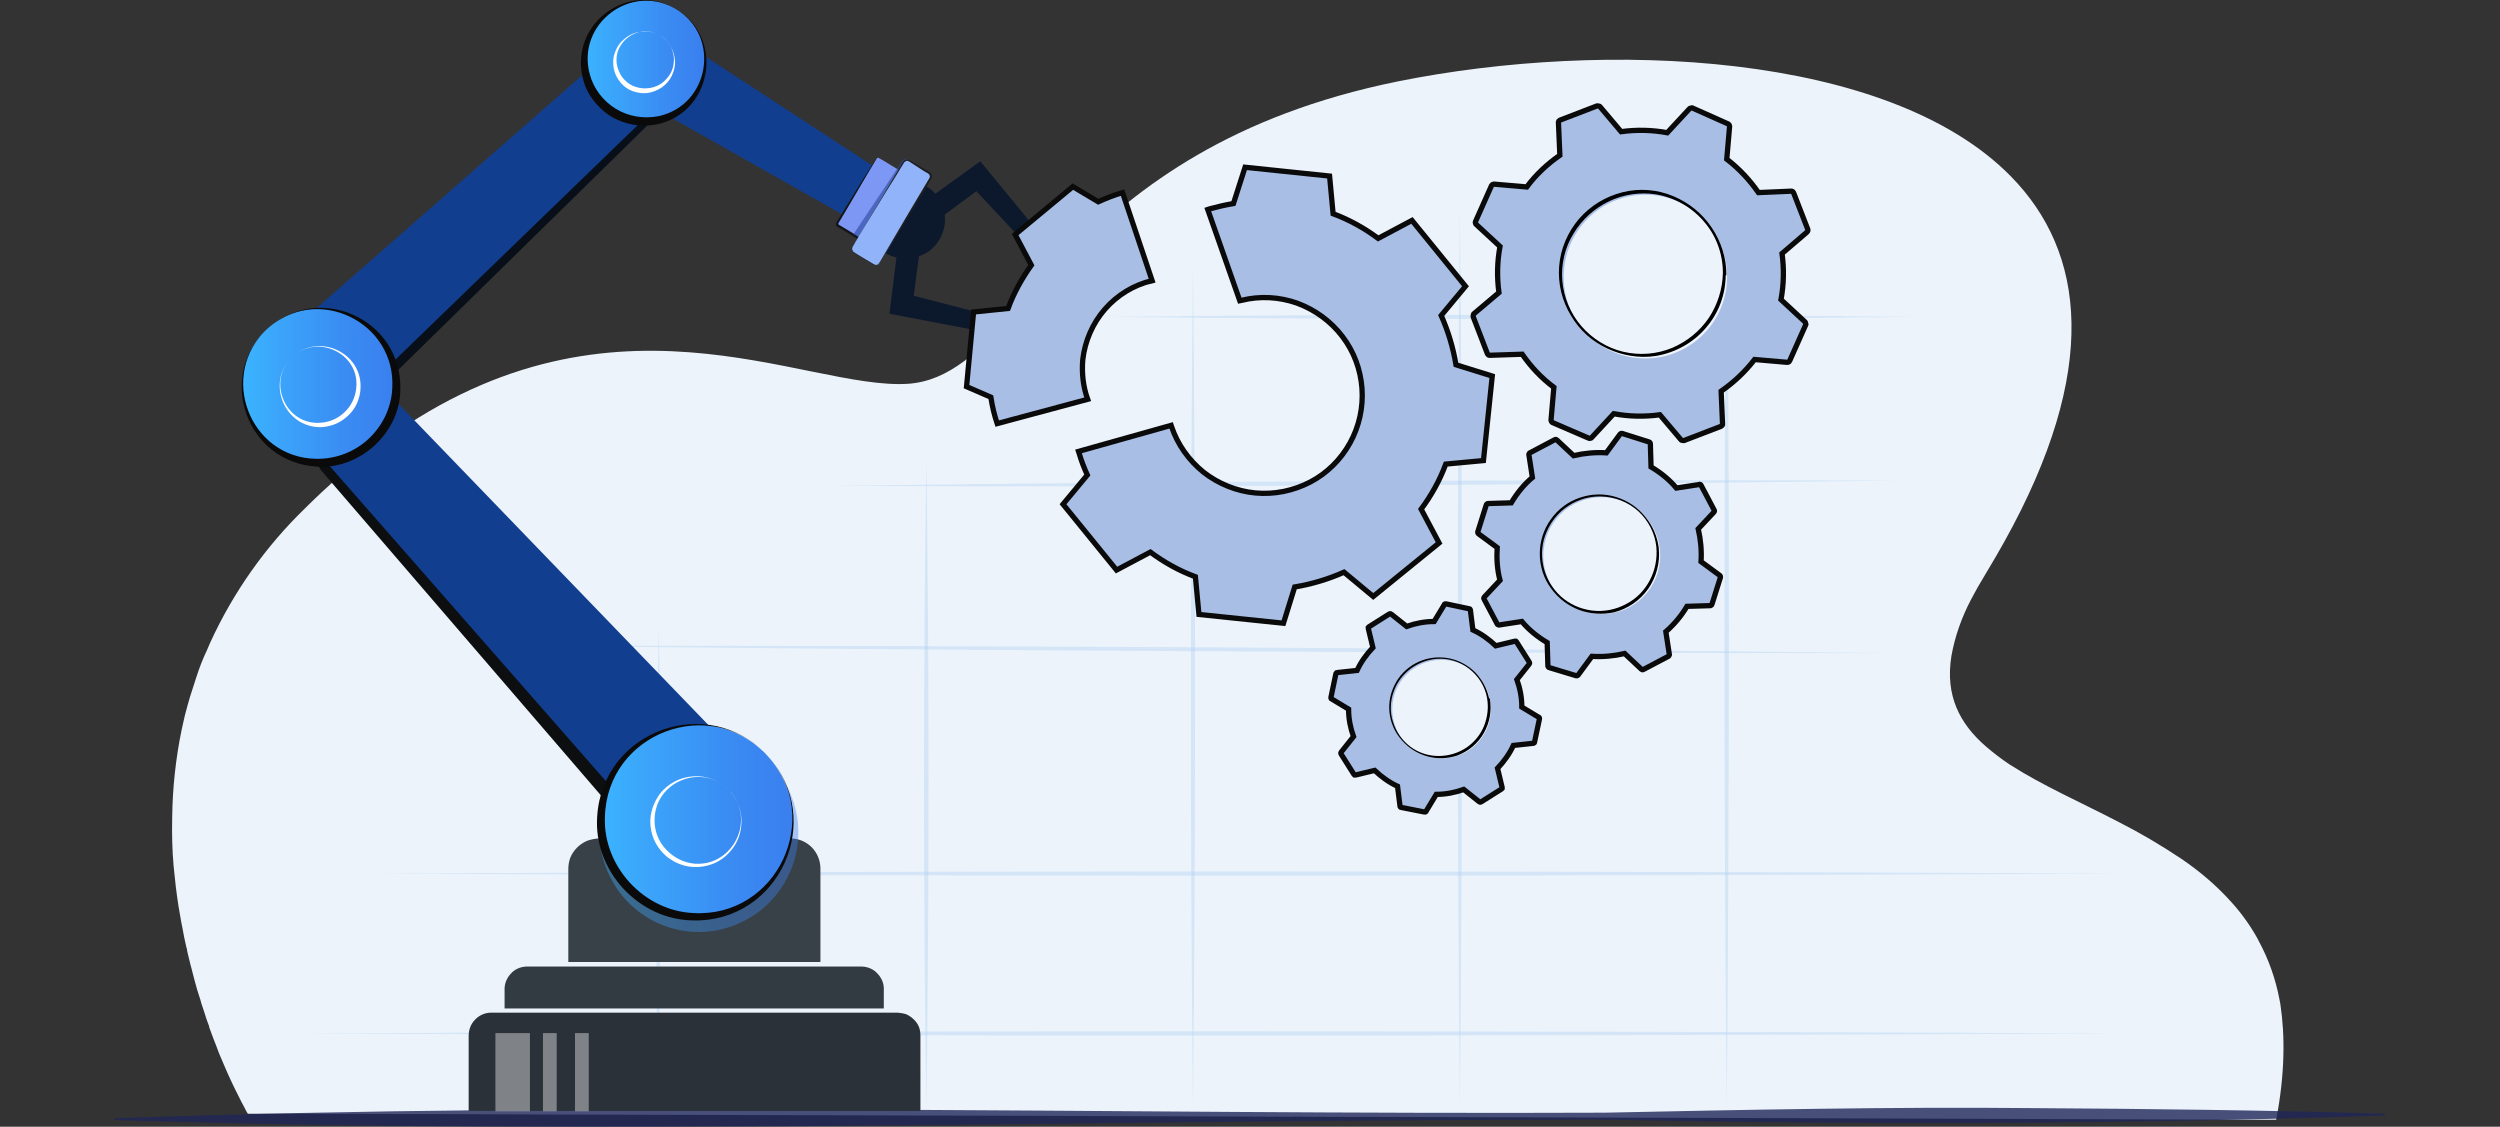 <?xml version="1.0" encoding="utf-8"?>
<!-- Generator: Adobe Illustrator 28.0.0, SVG Export Plug-In . SVG Version: 6.00 Build 0)  -->
<svg version="1.1" id="Layer_1" xmlns="http://www.w3.org/2000/svg" xmlns:xlink="http://www.w3.org/1999/xlink" x="0px" y="0px"
	 viewBox="0 0 710 320" style="enable-background:new 0 0 710 320;" xml:space="preserve">
<rect x="0" y="0" width="710" height="320" fill="#333333" stroke="none"/>
<style type="text/css">
	.st0{clip-path:url(#SVGID_00000122693547352434082270000001196728414962934920_);}
	.st1{fill:#ECF3FB;}
	.st2{opacity:0.8;}
	.st3{opacity:0.5;}
	.st4{fill:#ADD0F2;}
	.st5{fill:#1F2558;}
	.st6{fill:#2A3138;}
	.st7{fill:#323A42;}
	.st8{fill:#384048;}
	.st9{opacity:0.4;fill:#FFFFFF;enable-background:new    ;}
	.st10{fill:#0D0E0F;}
	.st11{fill:#113E8E;}
	.st12{opacity:0.4;fill:url(#SVGID_00000137131278486057539550000010546622690438053034_);enable-background:new    ;}
	.st13{fill:url(#SVGID_00000001641053549888565590000012598960988457850764_);}
	.st14{fill:#0A0A0A;}
	.st15{fill:#FFFFFF;}
	.st16{fill:#090F19;}
	.st17{fill:url(#SVGID_00000155108271175000623970000016949854637890690959_);}
	.st18{fill:url(#SVGID_00000178887461761400171030000003163023601603734147_);}
	.st19{fill:#7D97F4;}
	.st20{fill:#141516;}
	.st21{fill:#0C192D;}
	.st22{opacity:0.6;fill:#2C499B;enable-background:new    ;}
	.st23{fill:#91B3FA;}
	.st24{fill:#1E1E1E;}
	.st25{fill:#A8BEE5;stroke:#0A0A0A;stroke-width:1.5;stroke-miterlimit:10;}
</style>
<g>
	<defs>
		<rect id="SVGID_1_" x="32.5" width="645" height="320"/>
	</defs>
	<clipPath id="SVGID_00000061456803505861285970000012222655466858818744_">
		<use xlink:href="#SVGID_1_"  style="overflow:visible;"/>
	</clipPath>
	<g style="clip-path:url(#SVGID_00000061456803505861285970000012222655466858818744_);">
		<path class="st1" d="M646.5,317.7l-0.1,0.3h-9.5l-147.6-0.5l-97.4-0.3h-3H382l-89.1-0.3l-141.7-0.4l-26.1-0.1h-6.9h-3.6l-27.1-0.1
			H70.4l-0.2-0.3c0-0.1-0.1-0.1-0.1-0.2c-0.1-0.1-0.2-0.3-0.3-0.5l-0.1-0.2l-0.4-0.8l-0.7-1.3c-0.9-1.8-2.2-4.3-3.6-7.4
			c-0.5-1-0.9-2.1-1.4-3.2c-0.2-0.5-0.4-0.9-0.6-1.4c-0.2-0.5-0.4-0.9-0.6-1.4c-0.1-0.3-0.3-0.7-0.4-1l-0.4-1.1
			c-0.7-1.8-1.5-3.8-2.2-5.8v-0.2c-0.5-1.3-1-2.7-1.4-4.1c-0.3-0.8-0.5-1.6-0.8-2.4V285l-0.3-1.1c-0.1-0.3-0.2-0.6-0.3-0.9
			c-0.2-0.6-0.4-1.3-0.6-1.9c-0.2-0.7-0.5-1.7-0.7-2.5c-0.3-1.2-0.6-2.3-0.9-3.5c-0.1-0.4-0.2-0.7-0.3-1.1c-0.3-1.1-0.5-2.2-0.8-3.3
			c-0.1-0.4-0.2-0.7-0.2-1.1l-0.2-0.7c-0.4-1.8-0.8-3.5-1.1-5.4c-0.4-1.8-0.7-4-1.1-6.1c-0.3-2.1-0.6-3.9-0.8-5.8
			c-0.2-2-0.4-3.8-0.6-5.7c-0.4-4.5-0.5-9-0.4-13.7c0.1-8.4,1-16.8,2.7-25c0.1-0.3,0.1-0.6,0.2-0.9c0.4-2,0.9-4,1.5-6.1
			c0.4-1.5,0.9-3.1,1.4-4.6c0.4-1.1,0.7-2.3,1.1-3.4c0.8-2.5,1.8-5.1,3-7.6c0.3-0.7,0.6-1.4,0.9-2.1c6.6-14.4,15.8-27.4,27.1-38.3
			l0.7-0.7c5.8-5.7,11.9-11,18.3-15.9l0.7-0.5c65.9-49.9,121.8-16.2,151.4-18.1c5.8-0.4,10.9-2.7,16-6.5
			c9.2-6.9,18.1-18.4,30.6-30.8c18.7-18.6,45.2-39,92.6-48.6c58.6-11.8,139.2-8.5,174,27c21.1,21.5,25.4,54.8-1.9,103.8
			c-1.7,3-3.4,6-5.3,9.1c-1.6,2.6-3,5.1-4.2,7.4c-2.6,5-4.5,10.3-5.5,15.9c-1.8,11.2,2.3,19.2,9.8,25.7c2.1,1.8,4.3,3.5,6.7,5.1
			l0.5,0.3c8.7,5.6,19.6,10.4,30.6,16.1c6.1,3.1,12,6.6,17.7,10.4c5.3,3.6,10.1,7.7,14.3,12.4c2.8,3.1,5.3,6.6,7.3,10.2l0.3,0.6
			c2.9,5.3,4.9,11,6,16.9l0.2,1C649,294.2,648.9,305,646.5,317.7z"/>
		<g class="st2">
			<g class="st3">
				<path class="st4" d="M236.2,138c96.9-1.3,205.7-1.9,302.6-1.5C441.9,137.7,333.2,138.4,236.2,138z"/>
			</g>
			<g class="st3">
				<path class="st4" d="M314.6,90c73.5-0.8,155.9-0.8,229.4,0C470.5,90.8,388.1,90.8,314.6,90z"/>
			</g>
			<g class="st3">
				<path class="st4" d="M187.1,178.2c0.8,43.9,0.7,92.7-0.3,136.7C186.2,271,186.2,222.2,187.1,178.2z"/>
			</g>
			<g class="st3">
				<path class="st4" d="M263.1,130.1c0.8,59.4,0.8,125.4,0,184.9C262.2,255.5,262.2,189.5,263.1,130.1z"/>
			</g>
			<g class="st3">
				<path class="st4" d="M338.8,75.1c0.8,76.8,0.8,163,0,239.8C338,238.1,338,151.9,338.8,75.1z"/>
			</g>
			<g class="st3">
				<path class="st4" d="M414.6,59.3c0.8,81.7,0.8,173.4,0,255.1C413.8,232.7,413.8,141,414.6,59.3z"/>
			</g>
			<g class="st3">
				<path class="st4" d="M490.4,41.5c0.8,87.6,0.8,185.9,0,273.4C489.5,227.3,489.6,129.1,490.4,41.5z"/>
			</g>
			<g class="st3">
				<path class="st4" d="M106.8,248.1c158.7-0.8,336.6-0.8,495.3,0C443.4,248.9,265.5,248.9,106.8,248.1z"/>
			</g>
			<g class="st3">
				<path class="st4" d="M84.7,293.5c165.8-0.8,351.7-0.8,517.5,0C436.3,294.3,250.4,294.3,84.7,293.5z"/>
			</g>
			<g class="st3">
				<path class="st4" d="M150.1,183.4c124.6-0.1,264.2,0.6,388.8,2.1C414.3,185.5,274.6,184.8,150.1,183.4z"/>
			</g>
		</g>
		<g class="st2">
			<path class="st5" d="M677.4,316.8c-73.3,2.5-148.4,2.7-221.7,1.2c-141.1-0.1-282.2,4.6-423.3,0.1v-0.5
				c141.1-5.1,282.2-1,423.3-1.6c38.5-0.8,82.5-1.7,120.9-1.3c33.4,0.2,67.5,0.6,100.8,1.6V316.8L677.4,316.8z"/>
		</g>
		<path class="st6" d="M255,287.6H139.4c-1.7,0-3.4,0.8-4.5,2c-1.2,1.2-1.8,2.9-1.8,4.6v21.3h128.3v-21.3c0-0.9-0.1-1.7-0.4-2.5
			c-0.3-0.8-0.8-1.5-1.4-2.1c-0.6-0.6-1.3-1.1-2.1-1.5C256.7,287.8,255.9,287.7,255,287.6z"/>
		<path class="st7" d="M244.9,274.5h-95.5c-1.7,0.1-3.3,0.8-4.4,2.1c-1.1,1.2-1.8,2.9-1.7,4.6v5.2H251v-5.2c0.1-1.7-0.5-3.3-1.7-4.6
			C248.2,275.3,246.6,274.6,244.9,274.5z"/>
		<path class="st8" d="M170,238.1h54.4c2.3,0,4.5,0.9,6.1,2.5c1.6,1.6,2.5,3.8,2.5,6.1v26.5h-71.6v-26.4c0-1.1,0.2-2.3,0.6-3.3
			c0.4-1,1.1-2,1.9-2.8c0.8-0.8,1.7-1.4,2.8-1.9C167.8,238.4,168.9,238.2,170,238.1z"/>
		<path class="st9" d="M150.5,293.4h-9.8v22.2h9.8V293.4z"/>
		<path class="st9" d="M158.1,293.4h-3.9v22.2h3.9V293.4z"/>
		<path class="st9" d="M167.2,293.4h-3.9v22.2h3.9V293.4z"/>
		<path class="st10" d="M91.4,128.1c-0.7,0.7-1.2,1.7-1.2,2.8c0,1,0.4,2,1.1,2.8l93.4,108.5c0.3,0.4,0.8,0.8,1.2,1
			c0.5,0.3,1,0.4,1.5,0.5c0.5,0.1,1.1,0,1.6-0.2c0.5-0.2,1-0.4,1.4-0.8l7.3-6.7L95.2,124.6L91.4,128.1z"/>
		<path class="st11" d="M106.9,108.2c-1.4-1.5-3.3-2.3-5.3-2.4c-2-0.1-4,0.7-5.5,2l-7.7,7.1c-1.5,1.4-2.4,3.3-2.5,5.3
			c-0.1,2,0.6,4,1.9,5.5l102.2,116.6l21.4-19.7c0.4-0.4,0.7-0.8,1-1.3c0.2-0.5,0.4-1.1,0.4-1.6c0-0.6-0.1-1.1-0.3-1.6
			c-0.2-0.5-0.5-1-0.9-1.4L106.9,108.2z"/>
		
			<linearGradient id="SVGID_00000109735464980779230670000006364848187708814987_" gradientUnits="userSpaceOnUse" x1="170.235" y1="85.542" x2="226.684" y2="85.542" gradientTransform="matrix(1 0 0 -1 0 322)">
			<stop  offset="0" style="stop-color:#3BB4FF"/>
			<stop  offset="0.18" style="stop-color:#3BA8FB"/>
			<stop  offset="0.7" style="stop-color:#3A8AF2"/>
			<stop  offset="1" style="stop-color:#3A7FEF"/>
		</linearGradient>
		<path style="opacity:0.4;fill:url(#SVGID_00000109735464980779230670000006364848187708814987_);enable-background:new    ;" d="
			M210.8,261.8c14-6.8,19.9-23.7,13.1-37.7c-6.8-14-23.7-19.9-37.7-13.1c-14,6.8-19.9,23.7-13.1,37.7
			C179.9,262.8,196.8,268.7,210.8,261.8z"/>
		
			<linearGradient id="SVGID_00000132055520972635508560000002296113131288476549_" gradientUnits="userSpaceOnUse" x1="170.627" y1="88.885" x2="225.227" y2="88.885" gradientTransform="matrix(1 0 0 -1 0 322)">
			<stop  offset="0" style="stop-color:#3BB4FF"/>
			<stop  offset="0.18" style="stop-color:#3BA8FB"/>
			<stop  offset="0.7" style="stop-color:#3A8AF2"/>
			<stop  offset="1" style="stop-color:#3A7FEF"/>
		</linearGradient>
		<path style="fill:url(#SVGID_00000132055520972635508560000002296113131288476549_);" d="M209.8,257.7
			c13.6-6.6,19.2-22.9,12.6-36.5c-6.6-13.6-22.9-19.2-36.5-12.6c-13.6,6.6-19.2,22.9-12.6,36.5C180,258.6,196.3,264.3,209.8,257.7z"
			/>
		<path class="st14" d="M218,214.6c16.6,18.1,3.4,47.4-21.2,46.8c-15.4-0.2-28.3-14.1-27.2-29.5C171.1,207.3,201.3,196.6,218,214.6
			L218,214.6z M218,214.6c-16.3-17.6-45.6-6.4-46.2,17.4c-0.6,14,11.1,26.7,25.1,27.3C220.6,260.7,234.1,232.3,218,214.6z"/>
		<path class="st15" d="M207.2,224.6c1.4,1.6,2.5,3.5,3,5.5c0.5,2.1,0.5,4.2,0,6.3c-0.5,2.1-1.5,4-3,5.6c-1.4,1.6-3.2,2.8-5.2,3.5
			c-2,0.7-4.2,0.9-6.3,0.6c-2.1-0.3-4.1-1.2-5.8-2.4c-1.7-1.3-3.1-3-4-4.9c-0.9-1.9-1.3-4.1-1.2-6.2c0.2-2.5,1.1-4.9,2.6-7
			c1.5-2,3.6-3.5,6-4.4c2.4-0.8,5-1,7.4-0.4C203.2,221.4,205.5,222.7,207.2,224.6z M207.2,224.6c-7.4-8.1-21.1-2.9-21.3,8.1
			c-0.1,3.2,1.1,6.3,3.3,8.6c2.2,2.3,5.1,3.8,8.3,4C208.3,245.9,214.7,232.7,207.2,224.6z"/>
		<path class="st16" d="M89.7,112.4l5.4,5.8c0.3,0.3,0.7,0.5,1.1,0.7c0.4,0.2,0.8,0.2,1.3,0.2c0.4,0,0.9-0.1,1.3-0.3
			c0.4-0.2,0.8-0.4,1.1-0.8l84.9-83.3c0.6-0.6,1-1.3,1.1-2.2c0.1-0.8-0.2-1.7-0.7-2.4l-2.8-3.1L89.7,112.4z"/>
		<path class="st11" d="M180.5,16l5.7,6.2c1.1,1.2,1.7,2.8,1.6,4.4c0,1.6-0.7,3.2-1.9,4.3l-89.4,86.5l-15.8-17.2
			c-0.3-0.3-0.5-0.7-0.7-1.1c-0.2-0.4-0.2-0.9-0.2-1.3c0-0.4,0.1-0.9,0.3-1.3c0.2-0.4,0.5-0.8,0.8-1.1l90.9-79.7
			c1.2-1.1,2.8-1.6,4.4-1.6C177.9,14.1,179.4,14.8,180.5,16z"/>
		
			<linearGradient id="SVGID_00000137101716802375689380000011572866928199235990_" gradientUnits="userSpaceOnUse" x1="68.801" y1="212.5" x2="112.642" y2="212.5" gradientTransform="matrix(1 0 0 -1 0 322)">
			<stop  offset="0" style="stop-color:#3BB4FF"/>
			<stop  offset="0.18" style="stop-color:#3BA8FB"/>
			<stop  offset="0.7" style="stop-color:#3A8AF2"/>
			<stop  offset="1" style="stop-color:#3A7FEF"/>
		</linearGradient>
		<path style="fill:url(#SVGID_00000137101716802375689380000011572866928199235990_);" d="M101.2,128.8
			c10.6-5.8,14.6-19.1,8.8-29.7c-5.8-10.6-19.1-14.6-29.7-8.8C69.6,96,65.7,109.3,71.5,120C77.2,130.6,90.5,134.5,101.2,128.8z"/>
		<path class="st14" d="M75.9,93.4c-14,13-5.1,36.6,13.9,36.9c5.5,0.1,10.8-1.9,14.8-5.6c4-3.7,6.5-8.8,6.8-14.3
			C112.6,91.4,89.9,80.5,75.9,93.4L75.9,93.4z M75.9,93.4c14.6-13.4,38.2-2.8,37.8,17.1c0,12.4-11.6,23-23.9,22
			C69.9,131.2,61.4,106.8,75.9,93.4L75.9,93.4z"/>
		<path class="st15" d="M83.1,101.3c-7.2,6.5-2.5,18.8,7.1,18.8c2.8,0,5.5-1,7.5-2.9c2.1-1.9,3.3-4.5,3.5-7.3
			C102,100.4,90.2,94.7,83.1,101.3L83.1,101.3z M83.1,101.3c7.3-6.8,19.6-1.3,19.3,8.7c0,1.5-0.4,3.1-1,4.5
			c-0.6,1.4-1.6,2.7-2.7,3.7c-1.1,1-2.5,1.9-3.9,2.4c-1.5,0.5-3,0.8-4.5,0.7C80.2,120.7,75.7,108,83.1,101.3z"/>
		<path class="st11" d="M247.7,52.7l-3.4,5.6c-1.4,2.3-3.9,3.3-5.6,2.3l-64.2-36.3L184,8.7c0.2-0.6,0.7-1,1.3-1.3
			c0.6-0.2,1.2-0.2,1.8,0l60,39.2C248.9,47.8,249.1,50.5,247.7,52.7z"/>
		
			<linearGradient id="SVGID_00000089533404245835459440000015541886485941778101_" gradientUnits="userSpaceOnUse" x1="165.939" y1="304.668" x2="200.34" y2="304.668" gradientTransform="matrix(1 0 0 -1 0 322)">
			<stop  offset="0" style="stop-color:#3BB4FF"/>
			<stop  offset="0.18" style="stop-color:#3BA8FB"/>
			<stop  offset="0.7" style="stop-color:#3A8AF2"/>
			<stop  offset="1" style="stop-color:#3A7FEF"/>
		</linearGradient>
		<path style="fill:url(#SVGID_00000089533404245835459440000015541886485941778101_);" d="M187.8,33.9c9.1-2.6,14.5-12,11.9-21.2
			c-2.6-9.1-12-14.5-21.2-11.9c-9.1,2.6-14.5,12-11.9,21.2C169.1,31.1,178.6,36.5,187.8,33.9z"/>
		<path class="st14" d="M192.1,2.6c-12.8-7.7-28.5,4.2-24.6,18.5c1.1,4.1,3.8,7.6,7.4,9.8c3.6,2.2,7.9,2.9,12.1,2.1
			C201.5,29.9,204.8,10.4,192.1,2.6L192.1,2.6z M192.1,2.6c13.3,8,10.5,28.4-4.6,32.5c-2.3,0.6-4.8,0.7-7.2,0.4
			c-2.4-0.4-4.7-1.2-6.7-2.4c-2.1-1.3-3.8-2.9-5.3-4.9s-2.4-4.2-2.9-6.5C162.1,6.3,178.8-5.5,192.1,2.6L192.1,2.6z"/>
		<path class="st15" d="M187.5,10.1c-6.2-3.9-14.1,2.2-12.1,9.1c0.4,1.3,1,2.5,1.9,3.4c0.9,1,2,1.7,3.3,2.1c1.3,0.4,2.6,0.5,3.9,0.3
			c1.3-0.2,2.6-0.7,3.6-1.5s1.9-1.8,2.5-3c0.6-1.2,0.8-2.5,0.8-3.9c-0.1-1.3-0.5-2.6-1.1-3.8C189.6,11.8,188.7,10.8,187.5,10.1z
			 M187.5,10.1c1.2,0.8,2.3,1.8,3,3.1c0.7,1.3,1.1,2.7,1.2,4.1c0.1,1.5-0.3,2.9-0.9,4.2c-0.6,1.3-1.6,2.4-2.8,3.3
			c-1.2,0.8-2.6,1.4-4,1.6c-1.4,0.2-2.9,0-4.3-0.5c-1.4-0.5-2.6-1.4-3.5-2.5c-0.9-1.1-1.6-2.4-1.9-3.9c-0.3-1.7-0.2-3.4,0.5-5
			c0.6-1.6,1.7-2.9,3.1-3.9c1.4-1,3-1.6,4.7-1.6C184.4,8.8,186.1,9.2,187.5,10.1z"/>
		<path class="st19" d="M248.9,45.1l-11.1,18.4c-0.2,0.3-0.1,0.6,0.2,0.8l5.8,3.5c0.3,0.2,0.6,0.1,0.8-0.2l11.1-18.4
			c0.2-0.3,0.1-0.6-0.2-0.8l-5.8-3.5C249.4,44.7,249,44.8,248.9,45.1z"/>
		<path class="st20" d="M255.4,48.3l-4.8-2.9c-0.5-0.2-1.2-0.9-1.6-0.5c-3.3,5.5-7.1,12.2-10.4,17.7l-0.5,0.8c0,0,0,0.1,0,0.1
			c0,0,0,0.1,0,0.1c0,0,0,0.1,0,0.1c0,0,0.1,0.1,0.1,0.1l4.8,2.9l0.8,0.5c0.2,0.2,0.3,0.2,0.5,0.1l3.9-6.3c1.3-2.1,4.7-7.5,5.9-9.6
			l1-1.6C255.3,49.5,256.1,48.6,255.4,48.3L255.4,48.3z M255.4,48.3c0.7,0.4-0.1,1.2-0.3,1.6l-1,1.6c-1.3,2-4.5,7.6-5.7,9.7
			c-1.2,2.1-2.5,4.3-3.8,6.5c-0.1,0.1-0.2,0.1-0.3,0.2c-0.1,0-0.2,0.1-0.3,0.1c-0.5,0-1-0.5-1.4-0.7l-1.6-1l-3.2-1.9
			c-0.1-0.1-0.2-0.1-0.3-0.2c-0.1-0.1-0.1-0.2-0.1-0.3c0-0.1,0-0.2,0-0.4c0-0.1,0.1-0.2,0.1-0.3c0.3-0.5,1.2-1.9,1.5-2.4
			c1.3-2,4.6-7.5,5.9-9.6l4-6.3c0.5-0.5,1.3,0.3,1.7,0.5C251.7,46,254.4,47.7,255.4,48.3L255.4,48.3z"/>
		<path class="st21" d="M264,56.2l14.4-10.4L298.3,70l-3,3.6l-18-19.3l-11.1,8.2L264,56.2z"/>
		<path class="st21" d="M254.8,71.5l-2.2,17.6l30.8,5.9l1.7-4.4L259.5,84l1.8-13.7L254.8,71.5z"/>
		<path class="st21" d="M250.2,71c1.2,1,2.7,1.7,4.2,2.1c1.5,0.4,3.1,0.5,4.7,0.2c1.6-0.3,3-0.9,4.4-1.7c1.3-0.9,2.4-2,3.2-3.4
			c0.8-1.3,1.4-2.9,1.6-4.4c0.2-1.6,0.1-3.2-0.4-4.7c-0.5-1.5-1.2-2.9-2.3-4.1c-1-1.2-2.3-2.1-3.8-2.8L250.2,71z"/>
		<path class="st22" d="M249.7,70.9c1.4,1.3,0.1,0.5,1.7,0.9l12.3-21.4c0.1-0.3,0.2-0.6,0.1-0.9c-0.1-0.3-0.3-0.6-0.5-0.7l-5.6-3.4
			c-0.1-0.1-0.3-0.1-0.4-0.2c-0.2,0-0.3,0-0.5,0c-0.2,0-0.3,0.1-0.4,0.2c-0.1,0.1-0.2,0.2-0.3,0.3l-1.3,2.2l-12.4,18.6"/>
		<path class="st23" d="M243.9,67.1l-1.8,3c-0.1,0.1-0.1,0.3-0.1,0.4c0,0.2,0,0.3,0,0.5c0,0.2,0.1,0.3,0.2,0.4
			c0.1,0.1,0.2,0.2,0.4,0.3l5.6,3.4c0.1,0.1,0.3,0.1,0.4,0.2c0.2,0,0.3,0,0.5,0c0.2,0,0.3-0.1,0.4-0.2c0.1-0.1,0.2-0.2,0.3-0.4
			l14.5-24c0.1-0.1,0.1-0.3,0.1-0.4c0-0.2,0-0.3,0-0.5c0-0.2-0.1-0.3-0.2-0.4c-0.1-0.1-0.2-0.2-0.4-0.3l-5.6-3.4
			c-0.3-0.2-0.6-0.2-0.9-0.1c-0.3,0.1-0.6,0.2-0.8,0.5l-1.7,2.8L243.9,67.1z"/>
		<path class="st24" d="M243.9,67.1c-0.4,0.7-1.5,2.5-1.8,3.1c-0.6,1.3,1.3,1.9,2,2.5l4.1,2.4c0.8,0.4,1.4-0.1,1.8-0.9l2.4-4.1
			c3.8-6.5,7.7-13.1,11.6-19.6c0.3-0.7-0.3-1.3-0.9-1.5l-1-0.6l-2-1.3l-2-1.3c-0.2-0.1-0.5-0.2-0.7-0.1c-0.2,0.1-0.4,0.2-0.6,0.4
			c-0.1,0.2-2.6,4.2-2.8,4.6C250.5,56.2,247.2,61.7,243.9,67.1L243.9,67.1z M243.9,67.1c3.3-5.5,6.5-11,9.8-16.5l2.4-4.1l0.3-0.5
			c0.2-0.3,0.5-0.5,0.9-0.6c0.4-0.1,0.7,0,1,0.1c1,0.6,3.1,1.8,4.1,2.4l1.5,0.9c0.3,0.2,0.6,0.5,0.7,0.9c0.1,0.4,0.1,0.8-0.1,1.1
			c-3.9,6.5-7.9,13-11.9,19.4l-2.5,4.1c-0.4,0.8-1.1,1.4-2,0.9l-4.1-2.5c-0.8-0.6-2.7-1.2-2-2.5L243.9,67.1z"/>
		<path class="st25" d="M353.6,47.5l24,2.5l1,10.7c4.6,1.7,8.9,4.1,12.8,7l9.6-5.1l15.2,18.7l-6.9,8.3c2,4.5,3.4,9.2,4.2,14
			l10.3,3.2l-2.5,24l-10.7,1c-1.7,4.6-4.1,8.9-7,12.8l5.1,9.6l-18.7,15.2l-8.3-6.9c-4.5,2-9.2,3.4-14,4.2l-3.2,10.3l-24-2.5l-1-10.7
			c-4.6-1.7-8.9-4.1-12.8-7l-9.6,5.1l-15.2-18.7l6.9-8.3c-0.9-2-1.7-4-2.3-6.1l-0.2-0.6l26.3-7.4l0.1,0.3c1.7,5.1,4.9,9.6,9.1,13
			c4.2,3.3,9.4,5.4,14.7,5.9c5.4,0.5,10.8-0.6,15.6-3.1c4.8-2.5,8.7-6.4,11.3-11.1c2.6-4.7,3.8-10.1,3.4-15.5
			c-0.4-5.4-2.3-10.5-5.6-14.8c-3.3-4.3-7.7-7.5-12.8-9.4c-5.1-1.8-10.6-2.1-15.8-0.8l-0.5,0.1L343,59.5l0.6-0.2
			c2.2-0.6,4.4-1.1,6.7-1.5L353.6,47.5z"/>
		<path class="st25" d="M281.4,112.8c0.4,2.6,1,5.1,1.8,7.5l25.7-6.9c-1.3-3.6-1.7-7.4-1.4-11.2c0.6-5.3,2.8-10.4,6.3-14.4
			c3.5-4,8.2-6.9,13.4-8.1l-8.4-25c-2.4,0.7-4.7,1.6-6.9,2.6l-7.2-4.3l-8.2,6.8l-8.2,6.8l4.6,8.7c-2.7,3.8-5,7.9-6.6,12.3l-9.8,1
			l-1,10.6l-1,10.6L281.4,112.8z"/>
		<path class="st25" d="M451.1,124.4c0.1,0.1,0.3,0.1,0.5,0.1c0.2,0,0.3-0.1,0.4-0.2l6.3-6.8c4.3,0.8,8.7,0.9,13.1,0.3l6,7.1
			c0.1,0.1,0.2,0.2,0.4,0.2c0.2,0,0.3,0,0.5,0l10.4-4c0.1-0.1,0.3-0.2,0.4-0.3c0.1-0.1,0.1-0.3,0.1-0.4l-0.4-9.3
			c3.6-2.5,6.8-5.5,9.5-9l9.2,0.8c0.2,0,0.3,0,0.5-0.1c0.1-0.1,0.2-0.2,0.3-0.4l4.5-10.1c0.1-0.1,0.1-0.3,0-0.5
			c0-0.2-0.1-0.3-0.2-0.4l-6.8-6.3c0.8-4.3,0.9-8.7,0.3-13.1l7-6c0.1-0.1,0.2-0.2,0.3-0.4s0-0.3,0-0.5l-4-10.3
			c-0.1-0.1-0.2-0.3-0.3-0.4c-0.1-0.1-0.3-0.1-0.5-0.1l-9.2,0.4c-2.5-3.6-5.5-6.8-9-9.5l0.8-9.2c0-0.2,0-0.3-0.1-0.5
			c-0.1-0.1-0.2-0.2-0.3-0.3l-10.1-4.5c-0.1-0.1-0.3-0.1-0.5,0c-0.2,0-0.3,0.1-0.4,0.2l-6.3,6.8c-4.3-0.8-8.7-0.9-13.1-0.3l-6-7.1
			c-0.1-0.1-0.2-0.2-0.4-0.2c-0.2,0-0.3,0-0.5,0l-10.4,4c-0.1,0.1-0.3,0.2-0.4,0.3c-0.1,0.1-0.1,0.3-0.1,0.4l0.4,9.3
			c-3.6,2.5-6.8,5.5-9.4,9l-9.2-0.8c-0.2,0-0.3,0-0.5,0.1c-0.1,0.1-0.2,0.2-0.3,0.3l-4.5,10.1c-0.1,0.1-0.1,0.3-0.1,0.5
			c0,0.2,0.1,0.3,0.2,0.4l6.8,6.3c-0.8,4.3-0.9,8.7-0.3,13.1l-7.1,6c-0.1,0.1-0.2,0.2-0.2,0.4c0,0.2,0,0.3,0,0.5l4,10.4
			c0.1,0.1,0.2,0.3,0.3,0.4c0.1,0.1,0.3,0.1,0.4,0.1l9.2-0.3c2.5,3.6,5.5,6.8,9,9.4l-0.8,9.2c0,0.2,0,0.3,0.1,0.5
			c0.1,0.1,0.2,0.2,0.3,0.3L451.1,124.4z"/>
		<path class="st1" d="M467.3,101.8c12.8,0,23.2-10.4,23.2-23.2c0-12.8-10.4-23.3-23.2-23.3c-12.8,0-23.2,10.4-23.2,23.3
			C444,91.4,454.4,101.8,467.3,101.8z"/>
		<path d="M489.3,77.5c-0.1,4.6-1.5,9-4,12.8c-2.6,3.8-6.2,6.7-10.4,8.5c-4.4,1.8-9.2,2.2-13.9,1.1c-4.6-1.1-8.8-3.7-11.9-7.3
			c-3.1-3.6-5-8.1-5.4-12.8c-0.4-4.7,0.7-9.5,3.2-13.5c2.4-4,5.9-7.1,10-9.1c4.2-2,8.8-2.7,13.4-2c5.3,0.9,10.1,3.6,13.6,7.7
			C487.4,66.9,489.3,72.1,489.3,77.5c0,0.4,1,1.1,1,0.5c0-4.8-1.5-9.4-4.2-13.4c-2.7-4-6.4-7-10.9-8.9c-4.6-1.9-9.6-2.3-14.4-1.1
			c-4.8,1.2-9.1,3.8-12.4,7.6c-3.2,3.8-5.2,8.4-5.6,13.4c-0.4,4.9,0.8,9.9,3.4,14.1c2.4,4.1,6,7.3,10.3,9.3c4.3,2,9.1,2.8,13.7,2.1
			c5.5-0.9,10.6-3.7,14.2-7.9c3.7-4.2,5.7-9.6,5.7-15.2C490.2,77.6,489.3,77,489.3,77.5z"/>
		<path class="st25" d="M447.6,191.9c0.1,0,0.2,0,0.3,0c0.1,0,0.2-0.1,0.3-0.2l3.9-5.3c3.1,0.2,6.3-0.1,9.3-0.8l4.8,4.5
			c0.1,0.1,0.2,0.1,0.3,0.1c0.1,0,0.2,0,0.3-0.1l7-3.7c0.1-0.1,0.2-0.1,0.2-0.2c0.1-0.1,0.1-0.2,0.1-0.3l-1-6.5
			c2.4-2.1,4.4-4.5,6-7.2l6.6-0.2c0.1,0,0.2,0,0.3-0.1c0.1-0.1,0.2-0.2,0.2-0.3l2.4-7.6c0-0.1,0-0.2,0-0.3c0-0.1-0.1-0.2-0.2-0.3
			l-5.3-3.9c0.2-3.1-0.1-6.3-0.8-9.3l4.5-4.8c0.1-0.1,0.1-0.2,0.1-0.3c0-0.1,0-0.2-0.1-0.3l-3.7-7c-0.1-0.1-0.1-0.2-0.2-0.2
			c-0.1-0.1-0.2-0.1-0.3,0l-6.5,1c-2-2.4-4.5-4.4-7.2-6l-0.2-6.6c0-0.1,0-0.2-0.1-0.3c-0.1-0.1-0.2-0.2-0.3-0.2l-7.6-2.4
			c-0.1,0-0.2,0-0.3,0c-0.1,0-0.2,0.1-0.3,0.2l-3.9,5.3c-3.1-0.2-6.3,0.1-9.3,0.8l-4.8-4.5c-0.1-0.1-0.2-0.1-0.3-0.1s-0.2,0-0.3,0.1
			l-7,3.7c-0.1,0.1-0.2,0.1-0.2,0.2c-0.1,0.1-0.1,0.2-0.1,0.3l1,6.5c-2.4,2-4.4,4.5-6,7.2l-6.6,0.2c-0.1,0-0.2,0-0.3,0.1
			c-0.1,0.1-0.2,0.2-0.2,0.3l-2.4,7.6c0,0.1,0,0.2,0,0.3c0,0.1,0.1,0.2,0.2,0.3l5.3,3.9c-0.2,3.1,0,6.3,0.8,9.3l-4.5,4.8
			c-0.1,0.1-0.1,0.2-0.1,0.3c0,0.1,0,0.2,0.1,0.3l3.7,7c0.1,0.1,0.1,0.2,0.2,0.2c0.1,0.1,0.2,0.1,0.3,0.1l6.5-1c2,2.4,4.5,4.4,7.2,6
			l0.2,6.6c0,0.1,0,0.2,0.1,0.3c0.1,0.1,0.2,0.2,0.3,0.2L447.6,191.9z"/>
		<path class="st1" d="M454.9,174.4c9.2,0,16.6-7.4,16.6-16.6s-7.4-16.6-16.6-16.6c-9.2,0-16.6,7.4-16.6,16.6
			S445.7,174.4,454.9,174.4z"/>
		<path d="M470.4,155.3c0.3,3.2-0.3,6.5-1.8,9.4c-1.5,2.9-3.8,5.3-6.7,6.8c-2.9,1.6-6.3,2.3-9.7,1.9c-3.3-0.4-6.5-1.8-9-4.1
			c-2.5-2.3-4.2-5.3-4.9-8.6c-0.7-3.3-0.4-6.7,1-9.8c1.3-3,3.5-5.6,6.2-7.3c2.8-1.8,6-2.7,9.3-2.6c3.9,0.1,7.6,1.6,10.5,4.2
			C468.2,147.9,470,151.5,470.4,155.3c0,0.3,0.7,0.7,0.7,0.4c-0.4-3.3-1.7-6.4-3.9-9c-2.1-2.6-4.9-4.5-8.1-5.5
			c-3.4-1.1-7-1-10.3,0.1c-3.4,1.1-6.3,3.3-8.3,6.1c-2.1,2.9-3.2,6.3-3.2,9.9c0,3.5,1.1,7,3.2,9.8c2,2.8,4.8,4.9,7.9,6.1
			c3.2,1.2,6.7,1.4,10,0.7c3.9-1,7.4-3.4,9.7-6.7c2.3-3.3,3.4-7.4,3-11.4C471.1,155.4,470.4,154.9,470.4,155.3z"/>
		<path class="st25" d="M404.5,230.6c0.1,0,0.2,0,0.3,0c0.1,0,0.2-0.1,0.2-0.2l2.9-4.8c2.6,0,5.3-0.5,7.8-1.4l4.4,3.5
			c0.1,0.1,0.2,0.1,0.3,0.1s0.2,0,0.3-0.1l5.7-3.6c0.1-0.1,0.1-0.1,0.2-0.2c0-0.1,0-0.2,0-0.3l-1.3-5.4c1.8-1.9,3.4-4.1,4.5-6.5
			l5.6-0.6c0.1,0,0.2,0,0.3-0.1c0.1-0.1,0.1-0.1,0.1-0.2l1.4-6.6c0-0.1,0-0.2,0-0.3c0-0.1-0.1-0.2-0.2-0.2l-4.8-2.9
			c0-2.7-0.5-5.3-1.4-7.8l3.5-4.4c0.1-0.1,0.1-0.2,0.1-0.3c0-0.1,0-0.2-0.1-0.3l-3.6-5.7c-0.1-0.1-0.1-0.1-0.2-0.2
			c-0.1,0-0.2,0-0.3,0l-5.4,1.3c-1.9-1.8-4.1-3.4-6.5-4.5l-0.7-5.6c0-0.1,0-0.2-0.1-0.3c-0.1-0.1-0.1-0.1-0.2-0.1l-6.6-1.4
			c-0.1,0-0.2,0-0.3,0c-0.1,0-0.2,0.1-0.2,0.2l-2.9,4.8c-2.6,0-5.3,0.5-7.8,1.4l-4.4-3.5c-0.1-0.1-0.2-0.1-0.3-0.1
			c-0.1,0-0.2,0-0.3,0.1l-5.7,3.6c-0.1,0.1-0.1,0.1-0.2,0.2c0,0.1,0,0.2,0,0.3l1.3,5.4c-1.8,1.9-3.4,4.1-4.5,6.5l-5.6,0.6
			c-0.1,0-0.2,0.1-0.3,0.1c-0.1,0.1-0.1,0.2-0.1,0.2L378,198c0,0.1,0,0.2,0,0.3c0,0.1,0.1,0.2,0.2,0.2l4.8,2.9
			c0,2.7,0.5,5.3,1.4,7.8l-3.5,4.4c-0.1,0.1-0.1,0.2-0.1,0.3c0,0.1,0,0.2,0.1,0.3l3.6,5.7c0.1,0.1,0.1,0.1,0.2,0.2
			c0.1,0,0.2,0,0.3,0l5.4-1.3c1.9,1.8,4.1,3.4,6.5,4.5l0.7,5.6c0,0.1,0,0.2,0.1,0.3c0.1,0.1,0.1,0.1,0.2,0.1L404.5,230.6z"/>
		<path class="st1" d="M409.4,215.4c7.8,0,14-6.3,14-14s-6.3-14-14-14c-7.8,0-14,6.3-14,14S401.6,215.4,409.4,215.4z"/>
		<path d="M422.3,198.1c0.5,2.7,0.2,5.4-0.8,8c-1,2.5-2.8,4.7-5,6.2c-2.4,1.6-5.1,2.4-8,2.4c-2.8,0-5.6-0.9-7.9-2.6
			c-2.4-1.8-4.1-4.2-5-7.1c-0.9-2.8-0.8-5.8,0.2-8.6c0.9-2.6,2.6-4.8,4.8-6.5c2.2-1.6,4.8-2.6,7.5-2.8c3.3-0.2,6.5,0.8,9.1,2.8
			C419.9,192,421.7,194.9,422.3,198.1c0,0.3,0.6,0.6,0.6,0.2c-0.6-2.8-2-5.3-3.9-7.3c-2-2-4.5-3.4-7.3-4c-2.9-0.6-6-0.3-8.7,0.9
			c-2.7,1.2-5,3.2-6.5,5.8c-1.5,2.6-2.2,5.6-1.9,8.5c0.3,3,1.5,5.8,3.5,8c1.9,2.2,4.4,3.8,7.2,4.6c2.8,0.8,5.7,0.7,8.5-0.2
			c3.2-1.2,5.9-3.4,7.6-6.4c1.7-3,2.3-6.4,1.7-9.8C422.8,198.1,422.2,197.7,422.3,198.1z"/>
	</g>
</g>
</svg>
